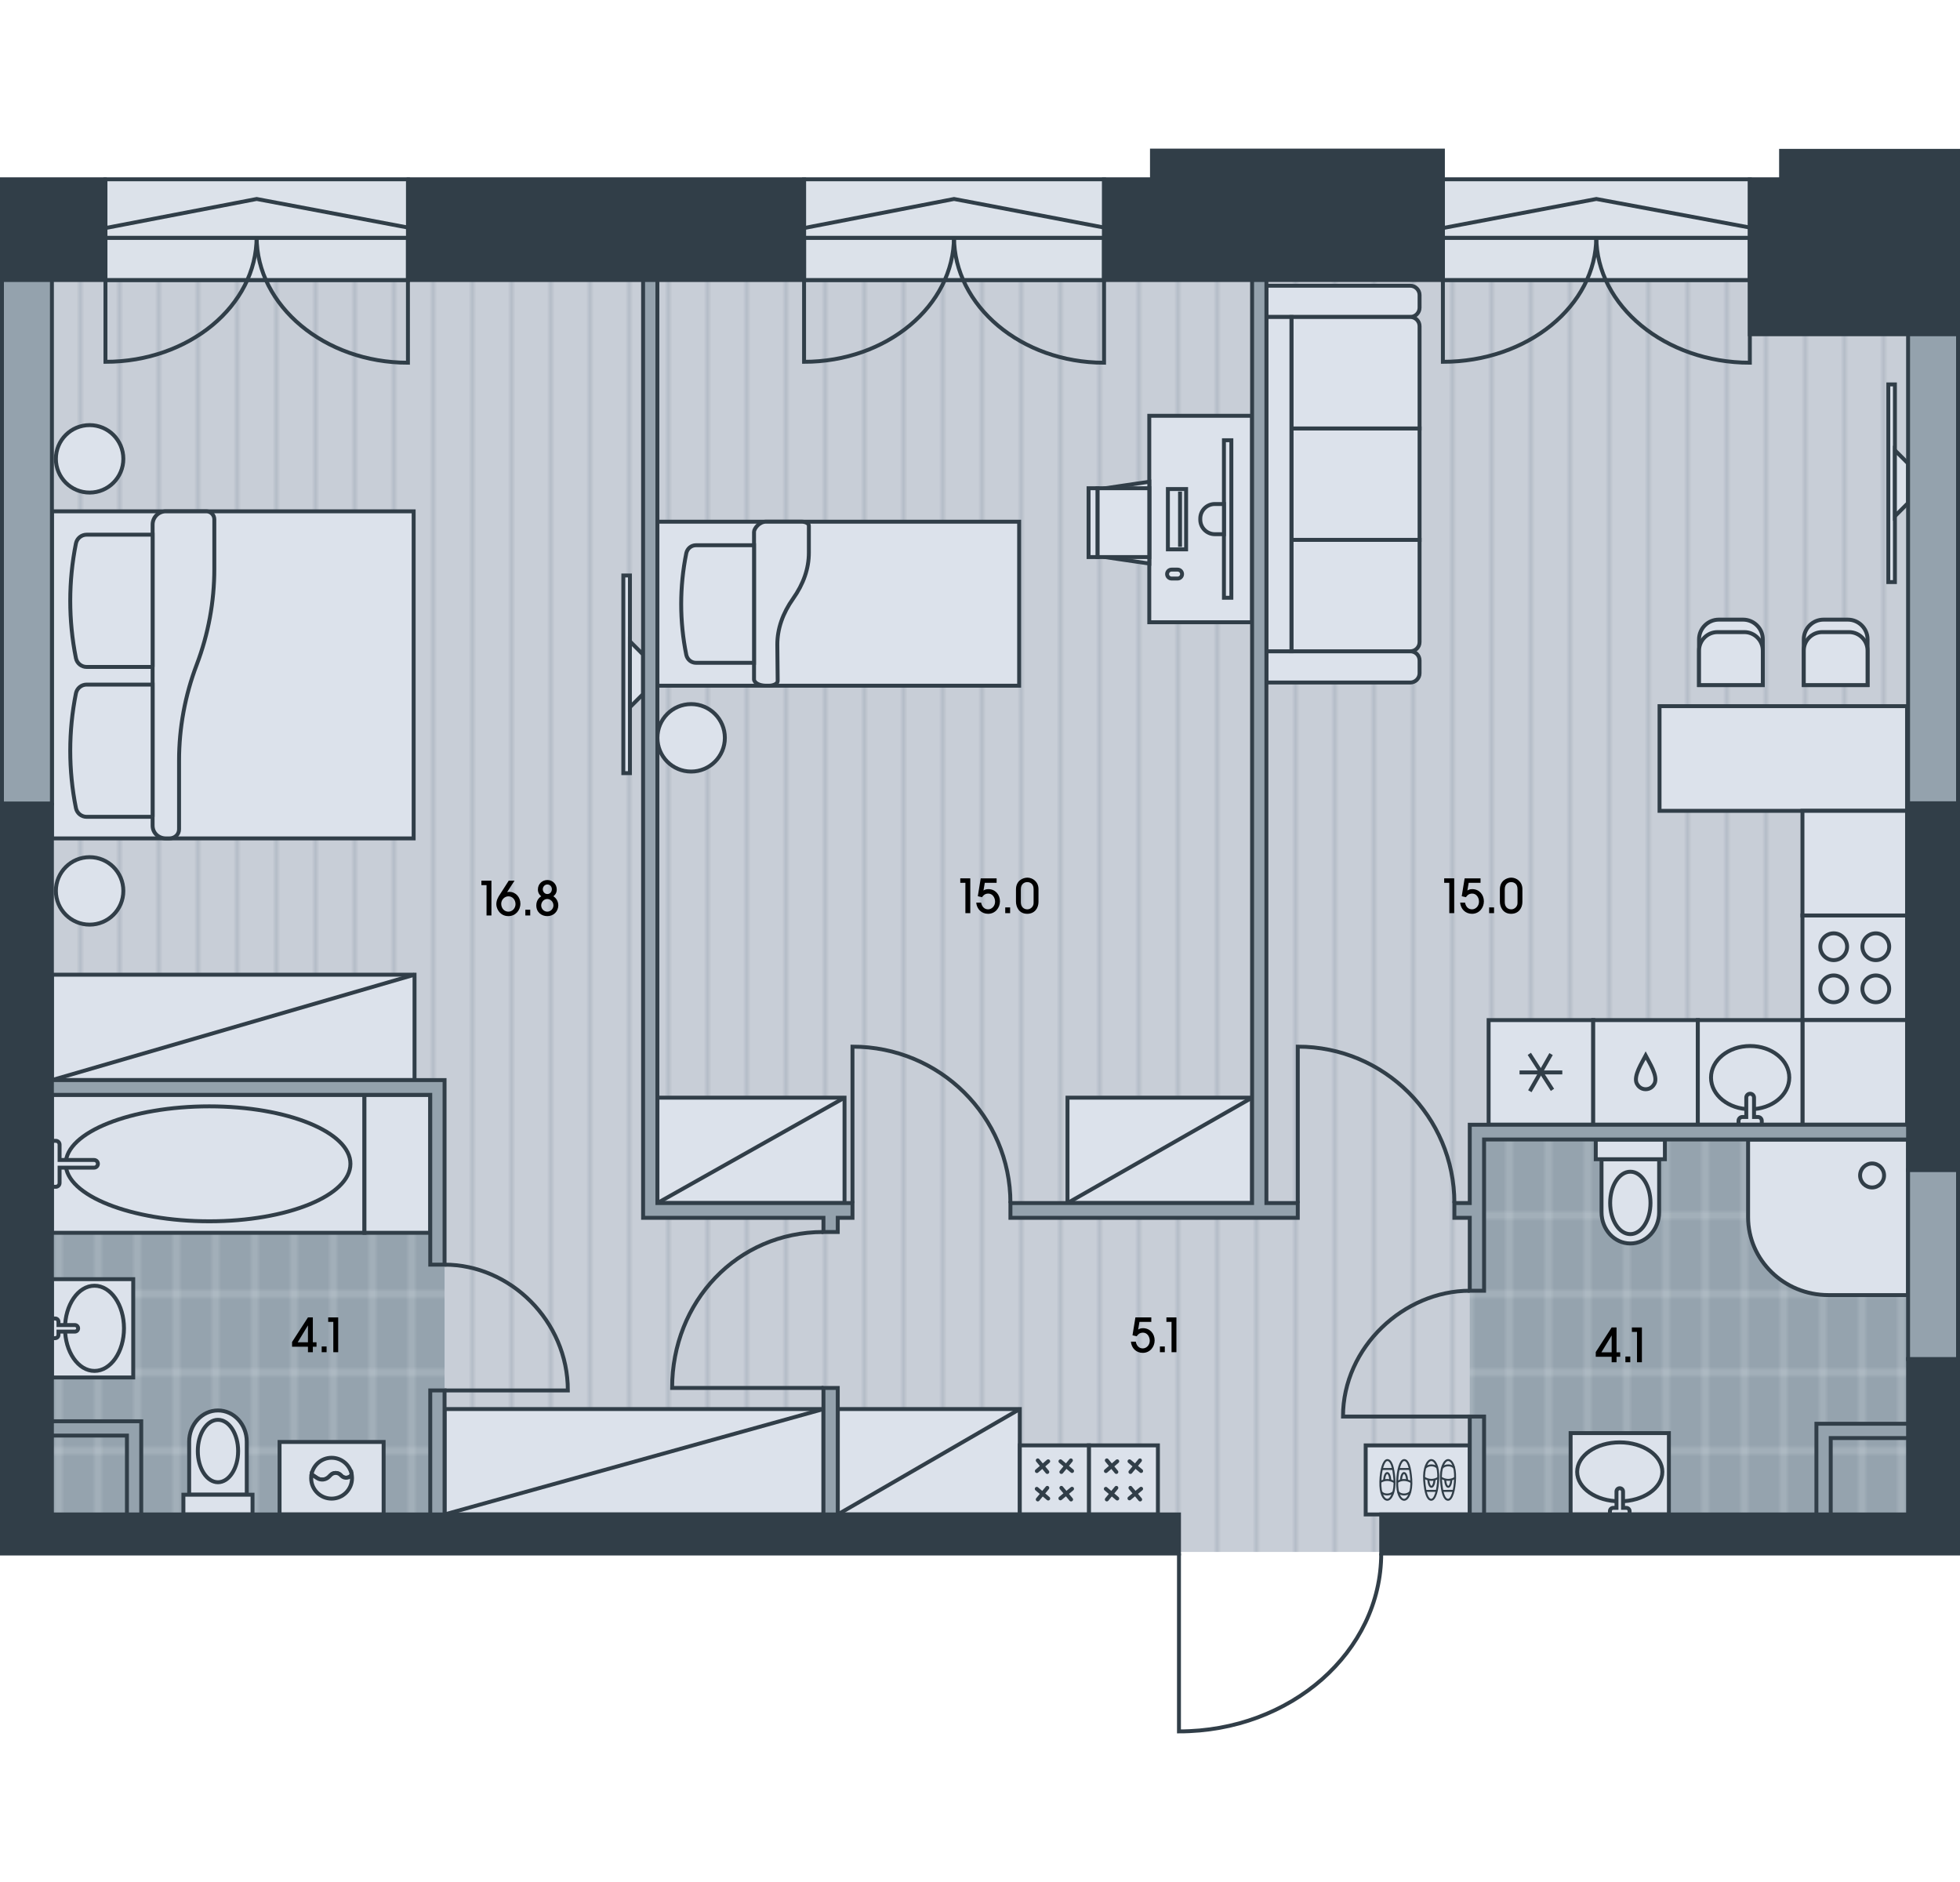 <?xml version="1.0" encoding="utf-8"?>
<!-- Generator: Adobe Illustrator 26.0.2, SVG Export Plug-In . SVG Version: 6.00 Build 0)  -->
<svg version="1.1" id="Flat_05" xmlns="http://www.w3.org/2000/svg" xmlns:xlink="http://www.w3.org/1999/xlink" x="0px"
	 y="0px" viewBox="0 0 500 480" style="enable-background:new 0 0 500 480;" xml:space="preserve">
<style type="text/css">
	.st0{fill:none;}
	.st1{fill:#C8CED7;}
	.st2{opacity:0.5;fill:none;stroke:#95A3AE;stroke-width:0.75;enable-background:new    ;}
	.st3{fill:#95A3AE;}
	.st4{opacity:0.5;fill:none;stroke:#DCE2EB;stroke-width:0.75;enable-background:new    ;}
	.st5{fill-rule:evenodd;clip-rule:evenodd;fill:url(#floor);}
	.st6{fill-rule:evenodd;clip-rule:evenodd;fill:url(#wet_floor);}
	.st7{fill-rule:evenodd;clip-rule:evenodd;fill:#DCE2EB;stroke:#313E48;stroke-miterlimit:22.926;}
	
		.st8{fill-rule:evenodd;clip-rule:evenodd;fill:none;stroke:#313E48;stroke-linecap:round;stroke-linejoin:round;stroke-miterlimit:22.926;}
	.st9{fill-rule:evenodd;clip-rule:evenodd;fill:none;stroke:#313E48;stroke-width:0.5;stroke-miterlimit:22.926;}
	.st10{fill-rule:evenodd;clip-rule:evenodd;fill:#DCE2EA;stroke:#303E48;stroke-miterlimit:22.926;}
	.st11{fill-rule:evenodd;clip-rule:evenodd;fill:none;stroke:#303E48;}
	.st12{fill-rule:evenodd;clip-rule:evenodd;fill:#313E48;stroke:#313E48;stroke-miterlimit:22.926;}
	.st13{fill-rule:evenodd;clip-rule:evenodd;fill:#94A2AD;stroke:#313E48;stroke-miterlimit:22.926;}
	.st14{fill-rule:evenodd;clip-rule:evenodd;fill:none;stroke:#313E48;stroke-miterlimit:22.926;}
</style>
<pattern  width="30" height="50" patternUnits="userSpaceOnUse" id="floor" viewBox="0 -50 30 50" style="overflow:visible;">
	<g>
		<rect y="-50" class="st0" width="30" height="50"/>
		<rect x="0" y="-50" class="st1" width="30" height="50"/>
		<line class="st2" x1="0.375" y1="0" x2="0.375" y2="-50"/>
		<line class="st2" x1="10.375" y1="0" x2="10.375" y2="-50"/>
		<line class="st2" x1="20.375" y1="0" x2="20.375" y2="-50"/>
	</g>
</pattern>
<pattern  width="30" height="60" patternUnits="userSpaceOnUse" id="wet_floor" viewBox="0 -60 30 60" style="overflow:visible;">
	<g>
		<rect y="-60" class="st0" width="30" height="60"/>
		<rect y="-60" class="st3" width="30" height="60"/>
		<line class="st4" x1="5" y1="0" x2="5" y2="-60"/>
		<line class="st4" x1="15" y1="0" x2="15" y2="-60"/>
		<line class="st4" x1="25" y1="0" x2="25" y2="-60"/>
		<line class="st4" x1="30" y1="-50" x2="0" y2="-50"/>
		<line class="st4" x1="30" y1="-10" x2="0" y2="-10"/>
		<line class="st4" x1="30" y1="-30" x2="0" y2="-30"/>
	</g>
</pattern>
<rect id="Floor_00000179621205002802407880000015455825854573445252_" x="0.5" y="45.729" class="st5" width="499" height="350.093"/>
<g id="Wet_Floor_00000061442336037725908470000007286027438982887092_">
	<rect x="10.436" y="277.356" class="st6" width="102.973" height="110.886"/>
	<rect x="374.941" y="288.744" class="st6" width="114.708" height="100.116"/>
</g>
<g id="Furniture_00000077290383089734441540000006929981123384531348_">
	<g id="Room_00000034794206568572626040000013478310262226023330_">
		<g>
			<rect x="13.244" y="130.415" class="st7" width="92.28" height="83.418"/>
			<path class="st7" d="M45.678,211.497c0,1.357-1.1,2.335-2.458,2.335h-0.915c-1.863,0-3.373-1.387-3.373-3.251v-76.793
				c0-1.864,1.51-3.374,3.373-3.374H52.64c1.124,0,2.035,0.911,2.035,2.034v12.651c0,8.352-1.526,16.635-4.498,24.44
				c-2.973,7.806-4.499,16.089-4.499,24.441V211.497z"/>
			<path class="st7" d="M38.932,208.333V174.6H22.109c-1.333,0-2.48,0.94-2.742,2.247c-1.929,9.65-1.929,19.588,0,29.238
				c0.262,1.307,1.409,2.247,2.742,2.247H38.932z"/>
			<path class="st7" d="M38.932,170.103v-33.734H22.109c-1.333,0-2.48,0.94-2.742,2.248c-1.929,9.65-1.929,19.588,0,29.237
				c0.262,1.308,1.409,2.248,2.742,2.248H38.932z"/>
			<path class="st7" d="M22.86,125.631c-4.752,0-8.604-3.853-8.604-8.604c0-4.752,3.852-8.604,8.604-8.604
				c4.752,0,8.604,3.852,8.604,8.604C31.464,121.778,27.613,125.631,22.86,125.631z"/>
			<path class="st7" d="M22.86,235.826c-4.752,0-8.604-3.853-8.604-8.605c0-4.751,3.852-8.604,8.604-8.604
				c4.752,0,8.604,3.853,8.604,8.604C31.464,231.973,27.613,235.826,22.86,235.826z"/>
		</g>
		<g>
			<rect x="113.409" y="359.376" class="st7" width="96.656" height="26.879"/>
			<line class="st7" x1="113.409" y1="386.255" x2="210.065" y2="359.376"/>
		</g>
		<g>
			<rect x="13.244" y="248.594" class="st7" width="92.506" height="26.879"/>
			<line class="st7" x1="13.244" y1="275.474" x2="105.75" y2="248.594"/>
		</g>
		<g>
			<rect x="167.705" y="279.958" class="st7" width="47.736" height="26.879"/>
			<line class="st7" x1="167.705" y1="306.837" x2="215.44" y2="279.958"/>
		</g>
		<g>
			<rect x="272.321" y="279.958" class="st7" width="47.091" height="26.879"/>
			<line class="st7" x1="272.321" y1="306.837" x2="319.412" y2="279.958"/>
		</g>
		<g>
			<rect x="213.715" y="359.376" class="st7" width="46.439" height="26.879"/>
			<line class="st7" x1="213.715" y1="386.255" x2="260.154" y2="359.376"/>
		</g>
		<g>
			<rect x="481.714" y="98.043" class="st7" width="1.681" height="50.414"/>
			<polygon class="st7" points="486.756,118.207 483.395,114.847 483.395,131.651 486.756,128.291 			"/>
		</g>
		<g>
			<rect x="159.013" y="146.774" class="st7" width="1.681" height="50.414"/>
			<polygon class="st7" points="164.055,166.939 160.694,163.578 160.694,180.382 164.055,177.022 			"/>
		</g>
		<g>
			<path class="st7" d="M359.754,72.879h-36.693v7.966h36.693c1.299,0,2.381-1.075,2.381-2.368v-3.23
				C362.135,73.955,361.053,72.879,359.754,72.879z"/>
			<path class="st7" d="M359.754,166.114h-36.693v7.966h36.693c1.299,0,2.381-1.076,2.381-2.368v-3.23
				C362.135,167.083,361.053,166.114,359.754,166.114z"/>
			<path class="st7" d="M362.135,137.69h-32.688v28.423h30.336c1.294,0,2.352-1.058,2.352-2.352V137.69z"/>
			<rect x="329.448" y="109.266" class="st7" width="32.688" height="28.424"/>
			<path class="st7" d="M362.135,109.268h-32.688V80.844h30.336c1.294,0,2.352,1.058,2.352,2.352V109.268z"/>
			<rect x="323.062" y="80.846" class="st7" width="6.386" height="85.267"/>
		</g>
		<g>
			<rect x="293.184" y="106.047" class="st7" width="26.228" height="52.657"/>
			<polygon class="st7" points="281.955,124.524 293.184,122.868 293.184,143.736 281.955,142.092 			"/>
			<rect x="279.965" y="124.524" class="st7" width="13.219" height="17.554"/>
			<rect x="277.694" y="124.524" class="st7" width="2.271" height="17.554"/>
			<rect x="297.933" y="124.73" class="st7" width="4.646" height="15.386"/>
			<rect x="312.23" y="112.281" class="st7" width="1.892" height="40.174"/>
			<path class="st7" d="M312.23,128.55h-2.338c-2.033,0-3.696,1.663-3.696,3.697v0.299c0,2.034,1.663,3.698,3.696,3.698h2.338
				V128.55z"/>
			<path class="st7" d="M298.864,145.28h1.549c0.625,0,1.136,0.511,1.136,1.136v0.001c0,0.625-0.511,1.136-1.136,1.136h-1.549
				c-0.625,0-1.136-0.511-1.136-1.136v-0.001C297.729,145.79,298.239,145.28,298.864,145.28z"/>
			<rect x="301.029" y="125.866" class="st7" width="0.004" height="13.115"/>
		</g>
		<g>
			<rect x="277.77" y="368.639" class="st7" width="17.616" height="17.616"/>
			<g>
				<g>
					<line class="st8" x1="282.352" y1="372.469" x2="284.784" y2="375.422"/>
					<line class="st8" x1="285.016" y1="372.7" x2="282.119" y2="375.189"/>
				</g>
				<g>
					<line class="st8" x1="288.142" y1="372.7" x2="291.103" y2="375.181"/>
					<line class="st8" x1="290.807" y1="372.469" x2="288.374" y2="375.422"/>
				</g>
				<g>
					<line class="st8" x1="291.096" y1="379.706" x2="288.126" y2="382.153"/>
					<line class="st8" x1="288.374" y1="379.475" x2="290.856" y2="382.436"/>
				</g>
				<g>
					<line class="st8" x1="284.784" y1="379.475" x2="282.352" y2="382.428"/>
					<line class="st8" x1="282.1" y1="379.727" x2="285.016" y2="382.197"/>
				</g>
			</g>
		</g>
		<g>
			<rect x="260.154" y="368.639" class="st7" width="17.616" height="17.616"/>
			<g>
				<g>
					<line class="st8" x1="264.736" y1="372.469" x2="267.168" y2="375.422"/>
					<line class="st8" x1="267.399" y1="372.7" x2="264.503" y2="375.189"/>
				</g>
				<g>
					<line class="st8" x1="270.526" y1="372.7" x2="273.487" y2="375.181"/>
					<line class="st8" x1="273.191" y1="372.469" x2="270.758" y2="375.422"/>
				</g>
				<g>
					<line class="st8" x1="273.479" y1="379.706" x2="270.51" y2="382.153"/>
					<line class="st8" x1="270.758" y1="379.475" x2="273.239" y2="382.436"/>
				</g>
				<g>
					<line class="st8" x1="267.168" y1="379.475" x2="264.736" y2="382.428"/>
					<line class="st8" x1="264.483" y1="379.727" x2="267.399" y2="382.197"/>
				</g>
			</g>
		</g>
		<g>
			<rect x="348.39" y="368.645" class="st7" width="26.552" height="17.611"/>
			<g>
				<g>
					<g>
						<path class="st9" d="M355.717,377.26c-0.252-3.209-0.833-4.861-1.794-4.872c-0.961-0.011-1.7,2.429-1.787,5.5
							c-0.088,3.07,0.815,4.616,1.776,4.626C354.872,382.524,355.97,380.468,355.717,377.26z"/>
						<line class="st9" x1="352.516" y1="374.665" x2="355.37" y2="374.653"/>
						<path class="st9" d="M352.134,377.974c1.132-0.678,2.33-0.704,3.618,0.049"/>
						<path class="st9" d="M352.366,380.546c0.669,0.822,2.306,0.837,3.091-0.013"/>
						<path class="st9" d="M354.678,377.568c-0.057-1.078-0.396-1.88-0.797-1.88c-0.399,0-0.738,0.799-0.797,1.876"/>
					</g>
					<g>
						<path class="st9" d="M360.01,377.26c-0.252-3.209-0.833-4.861-1.794-4.872c-0.961-0.011-1.7,2.429-1.787,5.5
							c-0.088,3.07,0.815,4.616,1.776,4.626C359.165,382.524,360.262,380.468,360.01,377.26z"/>
						<line class="st9" x1="356.809" y1="374.665" x2="359.663" y2="374.653"/>
						<path class="st9" d="M356.427,377.974c1.132-0.678,2.33-0.704,3.618,0.049"/>
						<path class="st9" d="M356.659,380.546c0.669,0.822,2.306,0.837,3.091-0.013"/>
						<path class="st9" d="M358.971,377.568c-0.057-1.078-0.397-1.88-0.797-1.88c-0.399,0-0.738,0.799-0.797,1.876"/>
					</g>
				</g>
				<g>
					<g>
						<path class="st9" d="M367.613,377.642c0.252,3.209,0.833,4.862,1.794,4.872c0.961,0.01,1.7-2.429,1.787-5.5
							c0.088-3.07-0.815-4.616-1.776-4.626C368.458,372.377,367.361,374.433,367.613,377.642z"/>
						<line class="st9" x1="370.814" y1="380.237" x2="367.96" y2="380.248"/>
						<path class="st9" d="M371.196,376.927c-1.132,0.678-2.33,0.704-3.618-0.05"/>
						<path class="st9" d="M370.964,374.356c-0.669-0.822-2.306-0.838-3.091,0.013"/>
						<path class="st9" d="M368.653,377.334c0.057,1.079,0.396,1.88,0.797,1.88c0.399,0,0.738-0.799,0.797-1.876"/>
					</g>
					<g>
						<path class="st9" d="M363.321,377.642c0.252,3.209,0.833,4.862,1.794,4.872c0.961,0.01,1.7-2.429,1.787-5.5
							c0.088-3.07-0.815-4.616-1.776-4.626C364.165,372.377,363.068,374.433,363.321,377.642z"/>
						<line class="st9" x1="366.521" y1="380.237" x2="363.667" y2="380.248"/>
						<path class="st9" d="M366.904,376.927c-1.132,0.678-2.33,0.704-3.618-0.05"/>
						<path class="st9" d="M366.671,374.356c-0.669-0.822-2.306-0.838-3.091,0.013"/>
						<path class="st9" d="M364.36,377.334c0.057,1.079,0.397,1.88,0.797,1.88c0.399,0,0.738-0.799,0.797-1.876"/>
					</g>
				</g>
			</g>
		</g>
		<g>
			<rect x="167.705" y="133.058" class="st7" width="92.28" height="41.83"/>
			<path class="st7" d="M198.388,173.699c0,0.64-1.006,1.188-2.194,1.188h-0.823c-1.645,0-3.017-0.731-3.017-1.645l0-37.563
				c0-0.913,1.372-2.622,3.017-2.622h9.142c1.005,0,1.828,0.458,1.828,1.005v6.92c0,4.022-1.372,7.953-4.022,11.701
				c-2.651,3.748-4.022,7.679-4.022,11.701L198.388,173.699z"/>
			<path class="st7" d="M192.354,169.047l0-29.985h-14.809c-1.188,0-2.193,0.823-2.468,2.011c-1.737,8.594-1.737,17.369,0,25.963
				c0.274,1.188,1.279,2.011,2.468,2.011L192.354,169.047z"/>
			<path class="st7" d="M176.309,179.577c-4.752,0-8.604,3.853-8.604,8.604c0,4.753,3.852,8.605,8.604,8.605
				c4.752,0,8.604-3.853,8.604-8.605C184.912,183.429,181.061,179.577,176.309,179.577z"/>
		</g>
	</g>
	<g id="Kitchen_00000150086160625878523930000001824081923448155319_">
		<g>
			<polygon class="st7" points="423.352,180.105 423.352,206.802 459.547,206.802 484.278,206.802 486.495,206.802 486.495,180.105 
							"/>
			<g>
				<g>
					<path class="st7" d="M460.151,174.73v-11.666c0-2.763,2.264-5.029,5.032-5.029h6.202c2.768,0,5.032,2.267,5.032,5.029v11.666
						H460.151z"/>
					<path class="st7" d="M460.151,174.73v-8.807c0-2.587,2.118-4.705,4.704-4.705h6.858c2.587,0,4.705,2.119,4.705,4.705v8.807
						H460.151z"/>
				</g>
				<g>
					<path class="st7" d="M433.43,174.73v-11.666c0-2.763,2.264-5.029,5.032-5.029h6.202c2.768,0,5.032,2.267,5.032,5.029v11.666
						H433.43z"/>
					<path class="st7" d="M433.43,174.73v-8.807c0-2.587,2.118-4.705,4.704-4.705h6.858c2.587,0,4.704,2.119,4.704,4.705v8.807
						H433.43z"/>
				</g>
			</g>
		</g>
		<g>
			<g>
				<rect x="459.809" y="233.488" class="st7" width="26.687" height="26.687"/>
				<g>
					<path class="st7" d="M481.94,252.202c0-1.887-1.529-3.417-3.417-3.417c-1.888,0-3.417,1.53-3.417,3.417
						c0,1.887,1.53,3.417,3.417,3.417C480.411,255.619,481.94,254.089,481.94,252.202z"/>
					<path class="st7" d="M471.2,252.202c0-1.887-1.53-3.417-3.418-3.417c-1.887,0-3.417,1.53-3.417,3.417
						c0,1.887,1.53,3.417,3.417,3.417C469.67,255.619,471.2,254.089,471.2,252.202z"/>
					<path class="st7" d="M481.94,241.461c0-1.887-1.529-3.417-3.417-3.417c-1.888,0-3.417,1.53-3.417,3.417
						c0,1.887,1.53,3.417,3.417,3.417C480.411,244.879,481.94,243.349,481.94,241.461z"/>
					<path class="st7" d="M471.2,241.461c0-1.887-1.53-3.417-3.418-3.417c-1.887,0-3.417,1.53-3.417,3.417
						c0,1.887,1.53,3.417,3.417,3.417C469.67,244.879,471.2,243.349,471.2,241.461z"/>
				</g>
			</g>
			<rect x="459.809" y="260.175" class="st7" width="26.687" height="26.687"/>
			<rect x="459.809" y="206.802" class="st7" width="26.687" height="26.687"/>
			<g>
				<rect x="379.749" y="260.175" class="st7" width="26.687" height="26.687"/>
				<g>
					
						<rect x="393.089" y="268.563" transform="matrix(0.841 -0.541 0.541 0.841 -85.476 256.008)" class="st7" width="0.006" height="9.91"/>
					<rect x="388.137" y="273.516" class="st7" width="9.91" height="0.006"/>
					
						<rect x="388.137" y="273.516" transform="matrix(0.496 -0.868 0.868 0.496 -39.417 479.115)" class="st7" width="9.91" height="0.006"/>
				</g>
			</g>
			<g>
				<rect x="406.435" y="260.175" class="st7" width="26.687" height="26.687"/>
				<path class="st7" d="M419.812,277.804c1.242,0,1.933-0.828,2.229-1.382c1.027-1.915-1.344-5.467-2.229-7.189
					c-0.885,1.721-3.256,5.274-2.229,7.189C417.879,276.976,418.57,277.804,419.812,277.804z"/>
			</g>
			<g>
				<rect x="433.122" y="260.175" class="st7" width="26.687" height="26.687"/>
				<path class="st7" d="M446.466,266.782c5.512,0,9.981,3.61,9.981,8.063c0,4.452-4.469,8.062-9.981,8.062
					c-5.513,0-9.982-3.61-9.982-8.062C436.484,270.392,440.953,266.782,446.466,266.782z"/>
				<path class="st7" d="M446.466,286.862h-2.965v-0.989c0-0.546,0.442-0.989,0.988-0.989h0.988v-4.942
					c0-0.546,0.443-0.988,0.989-0.988c0.545,0,0.988,0.442,0.988,0.988v4.942h0.989c0.545,0,0.988,0.443,0.988,0.989v0.989H446.466z
					"/>
			</g>
		</g>
	</g>
	<g id="Bathroom_00000137835251499952415520000005190185552819187126_">
		<g>
			<path class="st7" d="M408.553,309.188c0,4.396,3.29,7.959,7.348,7.959c4.058,0,7.347-3.563,7.347-7.959v-13.529h-14.695V309.188z
				"/>
			<path class="st7" d="M415.901,314.76c2.84,0,5.144-3.563,5.144-7.959s-2.304-7.959-5.144-7.959c-2.841,0-5.143,3.563-5.143,7.959
				S413.061,314.76,415.901,314.76z"/>
			<rect x="407.083" y="290.627" class="st7" width="17.635" height="5.032"/>
		</g>
		<g>
			<path class="st7" d="M62.951,367.694c0-4.396-3.29-7.959-7.348-7.959c-4.058,0-7.347,3.563-7.347,7.959v13.529h14.695V367.694z"
				/>
			<path class="st7" d="M55.603,362.122c-2.84,0-5.144,3.563-5.144,7.959c0,4.396,2.304,7.959,5.144,7.959
				c2.841,0,5.143-3.563,5.143-7.959C60.747,365.686,58.444,362.122,55.603,362.122z"/>
			<rect x="46.786" y="381.223" class="st7" width="17.635" height="5.032"/>
		</g>
		<g>
			<rect x="13.244" y="326.25" class="st7" width="20.744" height="25.072"/>
			<path class="st7" d="M24.108,349.65c4.154,0,7.522-4.865,7.522-10.864c0-6-3.368-10.865-7.522-10.865
				c-4.155,0-7.521,4.865-7.521,10.865C16.587,344.786,19.954,349.65,24.108,349.65z"/>
			<path class="st7" d="M13.244,336.278h0.836c0.461,0,0.835,0.374,0.835,0.836v0.837h4.179c0.462,0,0.836,0.374,0.836,0.836
				c0,0.461-0.374,0.836-0.836,0.836h-4.179v0.836c0,0.461-0.374,0.836-0.835,0.836h-0.836V336.278z"/>
		</g>
		<g>
			<rect x="400.667" y="365.512" class="st7" width="25.072" height="20.744"/>
			<path class="st7" d="M424.068,375.391c0-4.154-4.865-7.522-10.864-7.522c-6,0-10.865,3.368-10.865,7.522
				c0,4.155,4.865,7.521,10.865,7.521C419.204,382.912,424.068,379.546,424.068,375.391z"/>
			<path class="st7" d="M410.696,386.255v-0.836c0-0.461,0.374-0.835,0.836-0.835h0.837v-4.179c0-0.462,0.374-0.836,0.836-0.836
				c0.461,0,0.836,0.374,0.836,0.836v4.179h0.836c0.461,0,0.836,0.374,0.836,0.835v0.836H410.696z"/>
		</g>
		<g>
			<rect x="71.318" y="367.77" class="st7" width="26.545" height="18.485"/>
			<path class="st7" d="M84.589,371.803c-2.541,0-4.658,1.821-5.116,4.229l1.389,0.926c0.954,0.637,2.228,0.512,3.041-0.301
				l0.458-0.459c0.703-0.701,1.84-0.7,2.541,0.002l0.207,0.208c0.771,0.77,2.043,0.609,2.613-0.292
				C89.297,373.665,87.161,371.803,84.589,371.803z"/>
			<path class="st7" d="M83.903,376.657c-0.813,0.813-2.086,0.938-3.041,0.301l-1.389-0.926c-0.061,0.318-0.092,0.646-0.092,0.981
				c0,2.876,2.332,5.208,5.208,5.208c2.878,0,5.21-2.332,5.21-5.208c0-0.306-0.027-0.606-0.077-0.897
				c-0.57,0.9-1.842,1.061-2.613,0.292l-0.207-0.208c-0.7-0.702-1.838-0.703-2.541-0.002L83.903,376.657z"/>
		</g>
		<g>
			<g>
				<rect x="13.244" y="279.238" class="st7" width="79.727" height="35.181"/>
				<path class="st7" d="M53.399,282.17c19.879,0,35.996,6.563,35.996,14.659s-16.117,14.659-35.996,14.659
					c-19.88,0-36.631-6.563-36.631-14.659S33.519,282.17,53.399,282.17z"/>
				<path class="st7" d="M13.244,296.829v5.864h0.977c0.539,0,0.978-0.438,0.978-0.977v-3.909h8.795
					c0.539,0,0.978-0.438,0.978-0.977c0-0.539-0.438-0.978-0.978-0.978h-8.795v-3.909c0-0.539-0.438-0.978-0.978-0.978h-0.977
					V296.829z"/>
			</g>
			<rect x="92.971" y="279.238" class="st7" width="16.788" height="35.181"/>
		</g>
		<g>
			<path class="st7" d="M486.747,290.627l-40.805,0v19.793c0,10.966,9.173,19.887,20.45,19.887l20.355,0L486.747,290.627z"/>
			<circle class="st7" cx="477.573" cy="299.801" r="3.058"/>
		</g>
	</g>
</g>
<g id="Windows_00000183234983896109744550000013852935711912520112_">
	<g>
		<g>
			<rect x="26.902" y="45.729" class="st10" width="77.164" height="25.689"/>
			<rect x="26.902" y="60.644" class="st10" width="77.164" height="10.774"/>
			<polygon class="st10" points="104.066,58.036 65.482,50.75 26.9,58.163 26.902,60.645 104.066,60.643 			"/>
		</g>
		<g>
			<path class="st11" d="M65.467,60.411c0,17.601-17.327,31.869-38.565,31.869V60.411"/>
			<path class="st11" d="M65.467,60.411c0,17.601,17.364,32.1,38.599,32.1V60.643"/>
		</g>
	</g>
	<g>
		<g>
			<rect x="205.121" y="45.729" class="st10" width="76.524" height="25.689"/>
			<rect x="205.121" y="60.644" class="st10" width="76.524" height="10.774"/>
			<polygon class="st10" points="281.646,58.036 243.381,50.75 205.119,58.163 205.121,60.645 281.645,60.643 			"/>
		</g>
		<g>
			<path class="st11" d="M243.365,60.411c0,17.601-17.185,31.869-38.245,31.869V60.411"/>
			<path class="st11" d="M243.365,60.411c0,17.601,17.22,32.1,38.279,32.1V60.643"/>
		</g>
	</g>
	<g>
		<g>
			<rect x="368.083" y="45.729" class="st10" width="78.305" height="25.689"/>
			<rect x="368.083" y="60.644" class="st10" width="78.305" height="10.774"/>
			<polygon class="st10" points="446.389,58.036 407.234,50.75 368.081,58.163 368.083,60.645 446.388,60.643 			"/>
		</g>
		<g>
			<path class="st11" d="M407.219,60.411c0,17.601-17.585,31.869-39.135,31.869V60.411"/>
			<path class="st11" d="M407.219,60.411c0,17.601,17.621,32.1,39.17,32.1V60.643"/>
		</g>
	</g>
</g>
<g id="Walls_00000163030866309441464000000007221104024983818635_">
	<g>
		<polygon class="st12" points="454.357,38.47 454.357,45.729 446.38,45.729 446.38,85.251 499.5,85.251 499.5,85.25 499.5,45.729 
			499.5,38.47 		"/>
		<rect x="104.237" y="45.729" class="st12" width="100.883" height="25.689"/>
		<rect x="486.756" y="204.872" class="st12" width="12.744" height="93.562"/>
		<polygon class="st12" points="486.756,346.62 486.756,386.255 352.352,386.255 352.352,396.219 486.756,396.219 499.5,396.219 
			499.5,386.255 499.5,346.62 		"/>
		<polygon class="st12" points="13.244,386.255 13.244,205.274 0.5,205.274 0.5,386.255 0.5,396.219 13.244,396.219 
			300.758,396.219 300.758,386.255 		"/>
		<rect x="0.5" y="45.729" class="st12" width="26.229" height="25.689"/>
		<polygon class="st12" points="293.869,38.409 293.869,45.729 281.643,45.729 281.643,71.418 293.869,71.418 368.089,71.418 
			368.089,45.729 368.089,38.409 		"/>
	</g>
	<g>
		<polygon class="st13" points="32.381,366.141 32.381,386.255 36.031,386.255 36.031,366.141 36.031,362.491 32.381,362.491 
			13.244,362.491 13.244,366.141 		"/>
		<rect x="374.941" y="361.286" class="st13" width="3.65" height="24.969"/>
		<polygon class="st13" points="486.756,363.123 467.02,363.123 463.37,363.123 463.37,366.772 463.37,386.255 467.02,386.255 
			467.02,366.772 486.756,366.772 		"/>
		<rect x="486.756" y="85.251" class="st13" width="12.744" height="119.621"/>
		<polygon class="st13" points="109.759,275.474 13.244,275.474 13.244,279.238 109.759,279.238 109.759,322.544 113.409,322.544 
			113.409,279.238 113.409,275.474 		"/>
		<polygon class="st13" points="217.47,306.837 213.715,306.837 210.065,306.837 167.705,306.837 167.705,71.418 164.055,71.418 
			164.055,306.837 164.055,308.719 164.055,310.602 210.065,310.602 210.065,314.217 213.715,314.217 213.715,310.602 
			217.47,310.602 		"/>
		<rect x="109.759" y="354.628" class="st13" width="3.65" height="31.628"/>
		<polygon class="st13" points="323.062,306.837 323.062,71.418 319.412,71.418 319.412,306.837 257.764,306.837 257.764,310.602 
			331.065,310.602 331.065,306.837 		"/>
		<rect x="210.065" y="353.996" class="st13" width="3.65" height="32.259"/>
		<polygon class="st13" points="378.591,286.862 374.941,286.862 374.941,290.627 374.941,306.837 371.015,306.837 371.015,310.602 
			374.941,310.602 374.941,329.2 378.591,329.2 378.591,290.627 486.756,290.627 486.756,286.862 		"/>
		<rect x="486.756" y="298.433" class="st13" width="12.744" height="48.187"/>
		<rect x="0.5" y="71.418" class="st13" width="12.744" height="133.511"/>
	</g>
</g>
<g id="Doors_00000147198126665984061000000007517471951073594502_">
	<path class="st14" d="M352.352,396.219c0,25.038-23.076,45.372-51.595,45.372v-45.372"/>
	<path class="st14" d="M374.941,329.2c-16.704,0-32.34,14.345-32.34,32.086h32.34"/>
	<path class="st14" d="M113.409,322.544c16.704,0,31.45,14.344,31.45,32.084h-31.45"/>
	<path class="st14" d="M210.065,314.217c-22.048,0-38.607,17.809-38.607,39.779h38.607"/>
	<path class="st14" d="M257.764,306.837c0-22.048-18.039-39.894-40.295-39.894v39.894"/>
	<path class="st14" d="M371.015,306.837c0-22.048-17.885-39.894-39.95-39.894v39.894"/>
</g>
<g id="Numbers_00000140001063479336807560000015487263820401200264_">
	<g>
		<path d="M79.806,342.347h0.936v1.139h-0.936v1.392h-1.247v-1.392h-4.054v-1.211l4.054-6.272h1.247V342.347z M78.559,342.347v-4.27
			h-0.024l-2.591,4.27H78.559z"/>
		<path d="M82.065,344.877v-1.463h1.247v1.463H82.065z"/>
		<path d="M86.275,344.877h-1.247v-7.735H83.72v-1.14h2.555V344.877z"/>
	</g>
	<g>
		<path d="M412.383,344.907h0.936v1.139h-0.936v1.392h-1.248v-1.392h-4.054v-1.211l4.054-6.272h1.248V344.907z M411.135,344.907
			v-4.27h-0.023l-2.591,4.27H411.135z"/>
		<path d="M414.641,347.438v-1.463h1.248v1.463H414.641z"/>
		<path d="M418.852,347.438h-1.248v-7.735h-1.307v-1.14h2.555V347.438z"/>
	</g>
	<g>
		<path d="M293.7,336.002v1.14h-3.022l-0.336,1.967c0.181-0.108,0.528-0.36,1.235-0.36c1.775,0,2.975,1.392,2.975,3.118
			c0,1.644-1.188,3.179-3.034,3.179c-1.667,0-2.866-1.199-3.022-2.854h1.247c0.192,0.995,0.792,1.715,1.787,1.715
			c0.912,0,1.775-0.827,1.775-1.942c0-1.056-0.647-2.075-1.728-2.075c-0.995,0-1.403,0.636-1.595,0.924l-1.079-0.252l0.743-4.558
			H293.7z"/>
		<path d="M295.898,344.877v-1.463h1.248v1.463H295.898z"/>
		<path d="M300.109,344.877h-1.248v-7.735h-1.307v-1.14h2.555V344.877z"/>
	</g>
	<g>
		<path d="M247.521,232.896h-1.247v-7.736h-1.308v-1.139h2.555V232.896z"/>
		<path d="M254.24,224.021v1.139h-3.022l-0.335,1.967c0.18-0.108,0.528-0.359,1.235-0.359c1.775,0,2.975,1.391,2.975,3.118
			c0,1.643-1.188,3.178-3.034,3.178c-1.667,0-2.867-1.199-3.022-2.854h1.248c0.192,0.996,0.792,1.715,1.787,1.715
			c0.912,0,1.775-0.827,1.775-1.943c0-1.055-0.647-2.075-1.728-2.075c-0.995,0-1.403,0.636-1.595,0.923l-1.08-0.251l0.744-4.558
			H254.24z"/>
		<path d="M256.438,232.896v-1.463h1.248v1.463H256.438z"/>
		<path d="M264.92,230.042c0,1.511-0.936,3.022-2.89,3.022c-2.039,0-2.854-1.715-2.854-3.118v-3.095c0-2.254,1.774-3.01,2.902-3.01
			c1.319,0,2.842,0.996,2.842,2.927V230.042z M263.673,226.768c0-1.56-1.14-1.787-1.607-1.787c-0.623,0-1.643,0.36-1.643,1.787
			v3.274c0,1.835,1.427,1.883,1.655,1.883c0.491,0,0.899-0.228,1.199-0.563c0.396-0.468,0.396-0.852,0.396-1.319V226.768z"/>
	</g>
	<g>
		<path d="M370.969,232.896h-1.248v-7.736h-1.307v-1.139h2.555V232.896z"/>
		<path d="M377.688,224.021v1.139h-3.022l-0.336,1.967c0.181-0.108,0.528-0.359,1.235-0.359c1.775,0,2.975,1.391,2.975,3.118
			c0,1.643-1.188,3.178-3.034,3.178c-1.667,0-2.866-1.199-3.022-2.854h1.247c0.192,0.996,0.792,1.715,1.787,1.715
			c0.912,0,1.775-0.827,1.775-1.943c0-1.055-0.647-2.075-1.728-2.075c-0.995,0-1.403,0.636-1.595,0.923l-1.079-0.251l0.743-4.558
			H377.688z"/>
		<path d="M379.886,232.896v-1.463h1.248v1.463H379.886z"/>
		<path d="M388.367,230.042c0,1.511-0.936,3.022-2.89,3.022c-2.039,0-2.854-1.715-2.854-3.118v-3.095c0-2.254,1.774-3.01,2.902-3.01
			c1.319,0,2.842,0.996,2.842,2.927V230.042z M387.12,226.768c0-1.56-1.14-1.787-1.607-1.787c-0.623,0-1.643,0.36-1.643,1.787v3.274
			c0,1.835,1.427,1.883,1.655,1.883c0.491,0,0.899-0.228,1.199-0.563c0.396-0.468,0.396-0.852,0.396-1.319V226.768z"/>
	</g>
	<g>
		<path d="M125.363,233.488h-1.247v-7.736h-1.308v-1.139h2.555V233.488z"/>
		<path d="M131.255,224.613l-1.883,2.914c0.204-0.036,0.324-0.06,0.528-0.06c1.679,0,2.854,1.367,2.854,2.998
			c0,1.763-1.283,3.19-3.058,3.19c-2.147,0-3.083-1.883-3.083-3.022c0-1.079,0.516-1.835,0.672-2.123l2.495-3.898H131.255z
			 M129.696,232.517c1.055,0,1.811-0.935,1.811-1.919c0-1.127-0.78-1.991-1.787-1.991c-1.008,0-1.859,0.864-1.859,1.907
			C127.861,231.617,128.628,232.517,129.696,232.517z"/>
		<path d="M134.017,233.488v-1.463h1.247v1.463H134.017z"/>
		<path d="M142.425,230.874c0,1.631-1.235,2.783-2.806,2.783c-1.463,0-2.807-0.972-2.807-2.747c0-1.379,0.875-2.087,1.248-2.315
			c-0.324-0.275-0.84-0.768-0.84-1.739c0-1.439,1.14-2.411,2.423-2.411c1.331,0,2.387,1.067,2.387,2.398
			c0,1.043-0.564,1.511-0.875,1.751C142.233,229.243,142.425,230.394,142.425,230.874z M139.619,229.291
			c-0.924,0-1.559,0.815-1.559,1.643c0,0.864,0.719,1.583,1.547,1.583c0.948,0,1.571-0.827,1.571-1.571
			C141.178,229.902,140.351,229.291,139.619,229.291z M139.631,225.584c-0.684,0-1.163,0.588-1.163,1.224
			c0,0.54,0.42,1.211,1.151,1.211c0.779,0,1.163-0.624,1.163-1.26C140.782,226.244,140.398,225.584,139.631,225.584z"/>
	</g>
</g>
</svg>
